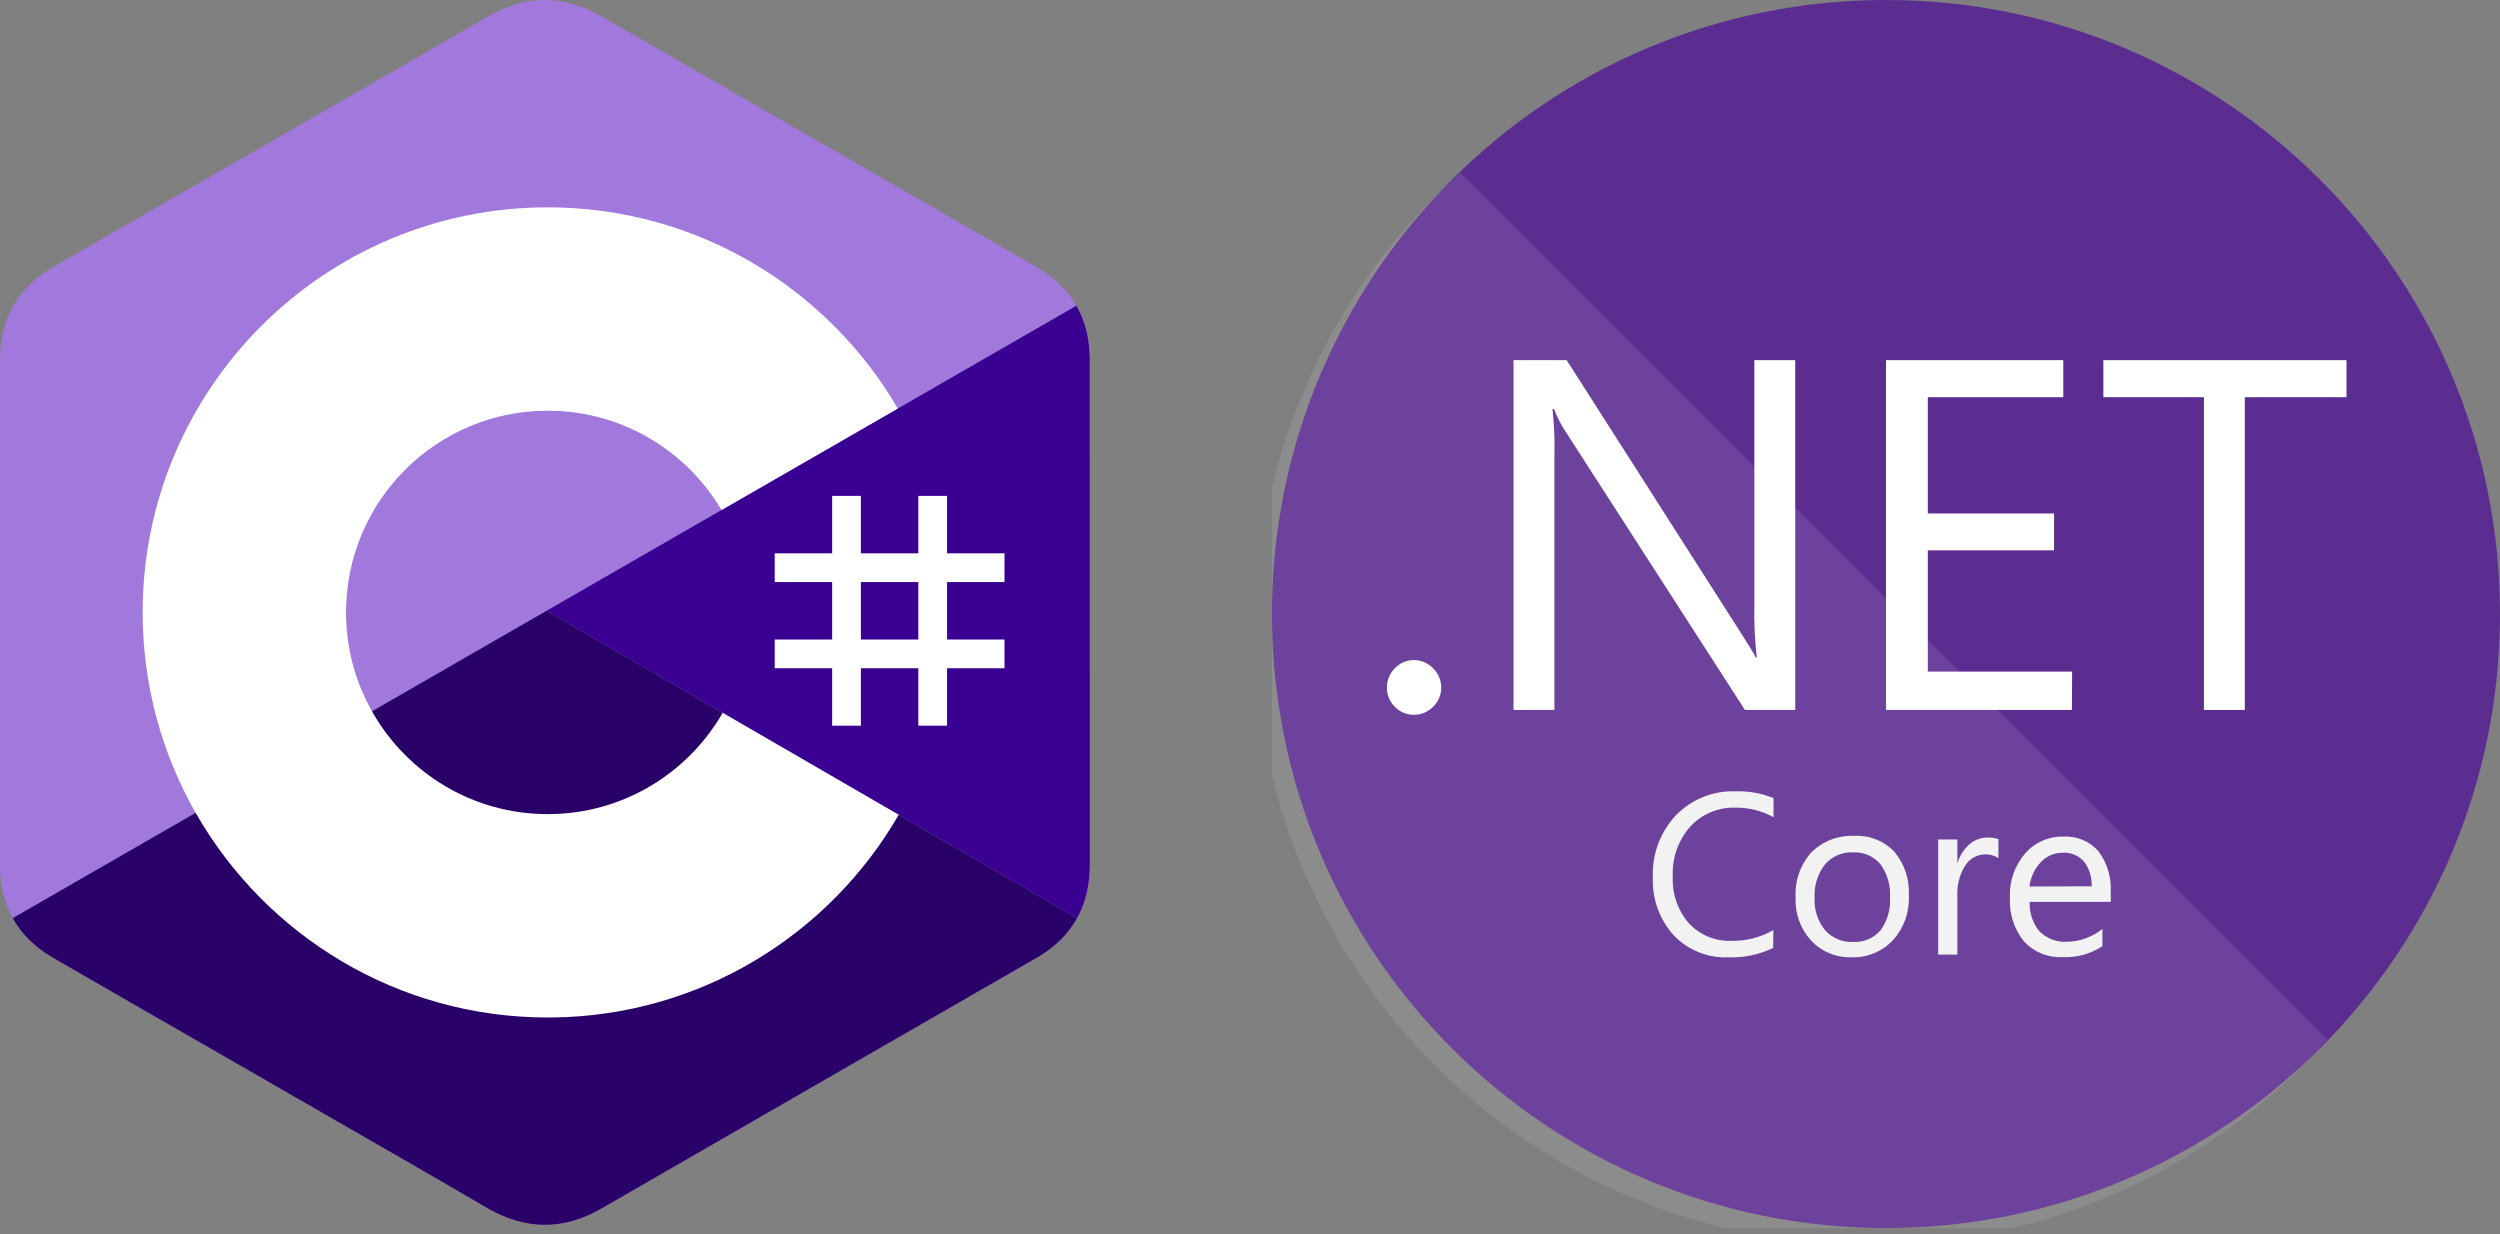 <svg xmlns="http://www.w3.org/2000/svg" width="160" height="79" viewBox="0 0 160 79" fill="none"><rect x="0" y="0" width="160" height="79" fill="#808080" stroke="none"/><g clip-path="url(#clip0_20585_12369)"><path d="M69.744 23.047C69.744 21.729 69.462 20.564 68.892 19.564C68.332 18.581 67.493 17.758 66.368 17.106C57.083 11.752 47.788 6.415 38.506 1.055C36.004 -0.39 33.577 -0.337 31.093 1.129C27.398 3.308 8.894 13.909 3.38 17.103C1.109 18.418 0.004 20.43 0.004 23.044C0 33.812 0.004 44.578 0 55.346C0 56.635 0.27 57.777 0.815 58.762C1.376 59.775 2.226 60.621 3.377 61.287C8.891 64.481 27.397 75.081 31.092 77.262C33.577 78.728 36.004 78.78 38.507 77.335C47.79 71.975 57.084 66.638 66.371 61.284C67.522 60.618 68.372 59.771 68.933 58.759C69.477 57.775 69.748 56.632 69.748 55.343C69.748 55.343 69.748 33.814 69.744 23.047Z" fill="#A179DC"></path><path d="M34.981 39.09L0.815 58.761C1.376 59.774 2.226 60.621 3.377 61.287C8.891 64.481 27.397 75.081 31.092 77.261C33.577 78.727 36.004 78.78 38.507 77.335C47.79 71.975 57.084 66.638 66.371 61.283C67.522 60.618 68.372 59.771 68.933 58.759L34.981 39.09Z" fill="#280068"></path><path d="M69.744 23.047C69.744 21.729 69.462 20.564 68.892 19.564L34.98 39.09L68.933 58.759C69.477 57.775 69.747 56.632 69.748 55.343C69.748 55.343 69.748 33.814 69.744 23.047Z" fill="#390091"></path><path d="M55.096 31.736V35.413H58.773V31.736H60.611V35.413H64.288V37.252H60.611V40.929H64.288V42.767H60.611V46.444H58.773V42.767H55.096V46.444H53.258V42.767H49.581V40.929H53.258V37.252H49.581V35.413H53.258V31.736H55.096ZM58.773 37.252H55.096V40.929H58.773V37.252Z" fill="white"></path><path d="M35.056 13.27C44.646 13.27 53.02 18.478 57.505 26.22L57.461 26.146L46.177 32.643C43.954 28.879 39.878 26.338 35.203 26.286L35.056 26.285C27.926 26.285 22.146 32.065 22.146 39.195C22.146 41.526 22.767 43.712 23.849 45.599C26.074 49.484 30.257 52.104 35.056 52.104C39.884 52.104 44.091 49.451 46.305 45.525L46.251 45.619L57.518 52.146C53.082 59.822 44.824 65.015 35.344 65.119L35.056 65.12C25.435 65.12 17.037 59.879 12.564 52.096C10.38 48.297 9.13 43.892 9.13 39.195C9.13 24.877 20.737 13.27 35.056 13.27Z" fill="white"></path></g><g clip-path="url(#clip1_20585_12369)"><path d="M120.703 78.595C142.406 78.595 160 61.001 160 39.297C160 17.594 142.406 0 120.703 0C98.999 0 81.405 17.594 81.405 39.297C81.405 61.001 98.999 78.595 120.703 78.595Z" fill="#5C2D91"></path><path opacity="0.1" d="M93.465 11.053C89.47 14.613 86.244 18.951 83.985 23.801C81.726 28.652 80.482 33.913 80.328 39.262C80.174 44.61 81.114 49.934 83.091 54.906C85.067 59.879 88.038 64.395 91.822 68.179C95.605 71.963 100.122 74.934 105.094 76.91C110.067 78.886 115.39 79.826 120.739 79.673C126.088 79.519 131.348 78.274 136.199 76.015C141.05 73.756 145.388 70.531 148.948 66.536L93.465 11.053Z" fill="white"></path><path d="M90.493 45.745C90.263 45.749 90.036 45.705 89.825 45.616C89.613 45.527 89.422 45.396 89.265 45.229C89.102 45.069 88.974 44.878 88.888 44.667C88.801 44.456 88.758 44.229 88.761 44.001C88.76 43.773 88.803 43.548 88.89 43.337C88.976 43.126 89.103 42.934 89.265 42.773C89.421 42.604 89.611 42.47 89.823 42.379C90.034 42.288 90.262 42.242 90.493 42.245C90.723 42.245 90.95 42.291 91.161 42.382C91.373 42.473 91.563 42.606 91.721 42.773C91.885 42.933 92.015 43.124 92.103 43.335C92.192 43.546 92.237 43.773 92.237 44.001C92.239 44.23 92.194 44.457 92.105 44.669C92.017 44.88 91.886 45.071 91.721 45.229C91.561 45.394 91.371 45.524 91.159 45.613C90.948 45.702 90.722 45.747 90.493 45.745Z" fill="white"></path><path d="M114.894 45.437H111.676L100.17 27.581C99.883 27.141 99.644 26.672 99.457 26.181H99.359C99.469 27.201 99.51 28.226 99.482 29.251V45.437H96.866V23.05H100.268L111.468 40.586C111.934 41.315 112.237 41.814 112.376 42.084H112.438C112.308 40.992 112.255 39.893 112.278 38.793V23.05H114.894V45.437Z" fill="white"></path><path d="M132.602 45.437H120.703V23.05H132.05V25.42H123.38V32.862H131.46V35.22H123.38V42.981H132.615L132.602 45.437Z" fill="white"></path><path d="M150.176 25.42H143.667V45.437H141.051V25.42H134.616V23.05H150.176V25.42Z" fill="white"></path><path d="M113.482 60.666C112.596 61.095 111.618 61.302 110.633 61.268C109.979 61.297 109.326 61.186 108.718 60.943C108.11 60.699 107.561 60.328 107.109 59.855C106.206 58.845 105.731 57.525 105.782 56.171C105.749 55.438 105.864 54.706 106.119 54.019C106.374 53.331 106.765 52.702 107.268 52.168C107.759 51.666 108.348 51.271 108.999 51.009C109.65 50.746 110.349 50.623 111.051 50.645C111.89 50.616 112.727 50.763 113.507 51.075V52.303C112.756 51.887 111.909 51.675 111.051 51.689C110.509 51.674 109.971 51.776 109.473 51.987C108.975 52.2 108.529 52.517 108.165 52.917C107.399 53.789 107.002 54.926 107.059 56.085C107.002 57.184 107.372 58.262 108.091 59.094C108.436 59.465 108.857 59.757 109.326 59.95C109.794 60.143 110.299 60.232 110.805 60.212C111.748 60.236 112.679 59.998 113.494 59.524L113.482 60.666Z" fill="#F2F2F2"></path><path d="M118.505 61.267C118.016 61.283 117.529 61.194 117.078 61.005C116.627 60.817 116.221 60.533 115.889 60.175C115.217 59.425 114.869 58.441 114.919 57.436C114.888 56.909 114.962 56.382 115.137 55.885C115.312 55.387 115.585 54.929 115.938 54.538C116.299 54.186 116.728 53.911 117.199 53.732C117.67 53.552 118.173 53.471 118.677 53.494C119.153 53.469 119.629 53.547 120.072 53.722C120.515 53.898 120.914 54.168 121.243 54.513C121.896 55.3 122.225 56.305 122.164 57.325C122.216 58.361 121.859 59.375 121.17 60.15C120.831 60.516 120.418 60.805 119.958 60.998C119.499 61.19 119.003 61.282 118.505 61.267ZM118.591 54.55C118.253 54.536 117.916 54.598 117.606 54.732C117.295 54.866 117.019 55.068 116.798 55.324C116.325 55.932 116.09 56.691 116.135 57.461C116.092 58.207 116.328 58.942 116.798 59.524C117.021 59.776 117.298 59.974 117.608 60.106C117.919 60.238 118.254 60.299 118.591 60.285C118.92 60.304 119.25 60.248 119.554 60.12C119.859 59.993 120.13 59.797 120.347 59.548C120.793 58.938 121.011 58.19 120.961 57.436C121.009 56.678 120.792 55.927 120.347 55.311C120.133 55.057 119.863 54.856 119.558 54.724C119.253 54.592 118.922 54.533 118.591 54.55Z" fill="#F2F2F2"></path><path d="M127.899 54.917C127.634 54.744 127.319 54.662 127.003 54.684C126.755 54.693 126.514 54.763 126.3 54.887C126.086 55.011 125.905 55.186 125.775 55.396C125.409 55.975 125.233 56.653 125.271 57.337V61.095H124.043V53.726H125.271V55.261C125.406 54.786 125.675 54.36 126.045 54.033C126.365 53.755 126.775 53.603 127.199 53.603C127.437 53.593 127.674 53.626 127.899 53.702V54.917Z" fill="#F2F2F2"></path><path d="M135.095 57.718H129.9C129.866 58.404 130.089 59.079 130.527 59.609C130.754 59.836 131.027 60.012 131.328 60.127C131.628 60.241 131.95 60.291 132.271 60.272C133.103 60.264 133.908 59.974 134.555 59.449V60.554C133.795 61.055 132.896 61.3 131.988 61.255C131.53 61.278 131.072 61.199 130.648 61.025C130.223 60.851 129.842 60.586 129.532 60.248C128.893 59.45 128.573 58.443 128.636 57.423C128.591 56.4 128.938 55.399 129.606 54.623C129.91 54.272 130.287 53.993 130.712 53.806C131.137 53.62 131.598 53.529 132.062 53.542C132.481 53.519 132.899 53.591 133.287 53.752C133.674 53.914 134.019 54.161 134.297 54.476C134.862 55.221 135.141 56.145 135.083 57.079L135.095 57.718ZM133.867 56.723C133.892 56.154 133.718 55.594 133.376 55.139C133.208 54.949 132.999 54.8 132.765 54.702C132.531 54.604 132.278 54.56 132.025 54.574C131.761 54.571 131.499 54.623 131.256 54.726C131.012 54.83 130.793 54.983 130.613 55.176C130.209 55.603 129.954 56.151 129.888 56.735L133.867 56.723Z" fill="#F2F2F2"></path></g><defs><clipPath id="clip0_20585_12369"><rect width="69.862" height="78.595" fill="white"></rect></clipPath><clipPath id="clip1_20585_12369"><rect width="78.595" height="78.595" fill="white" transform="translate(81.405)"></rect></clipPath></defs></svg>